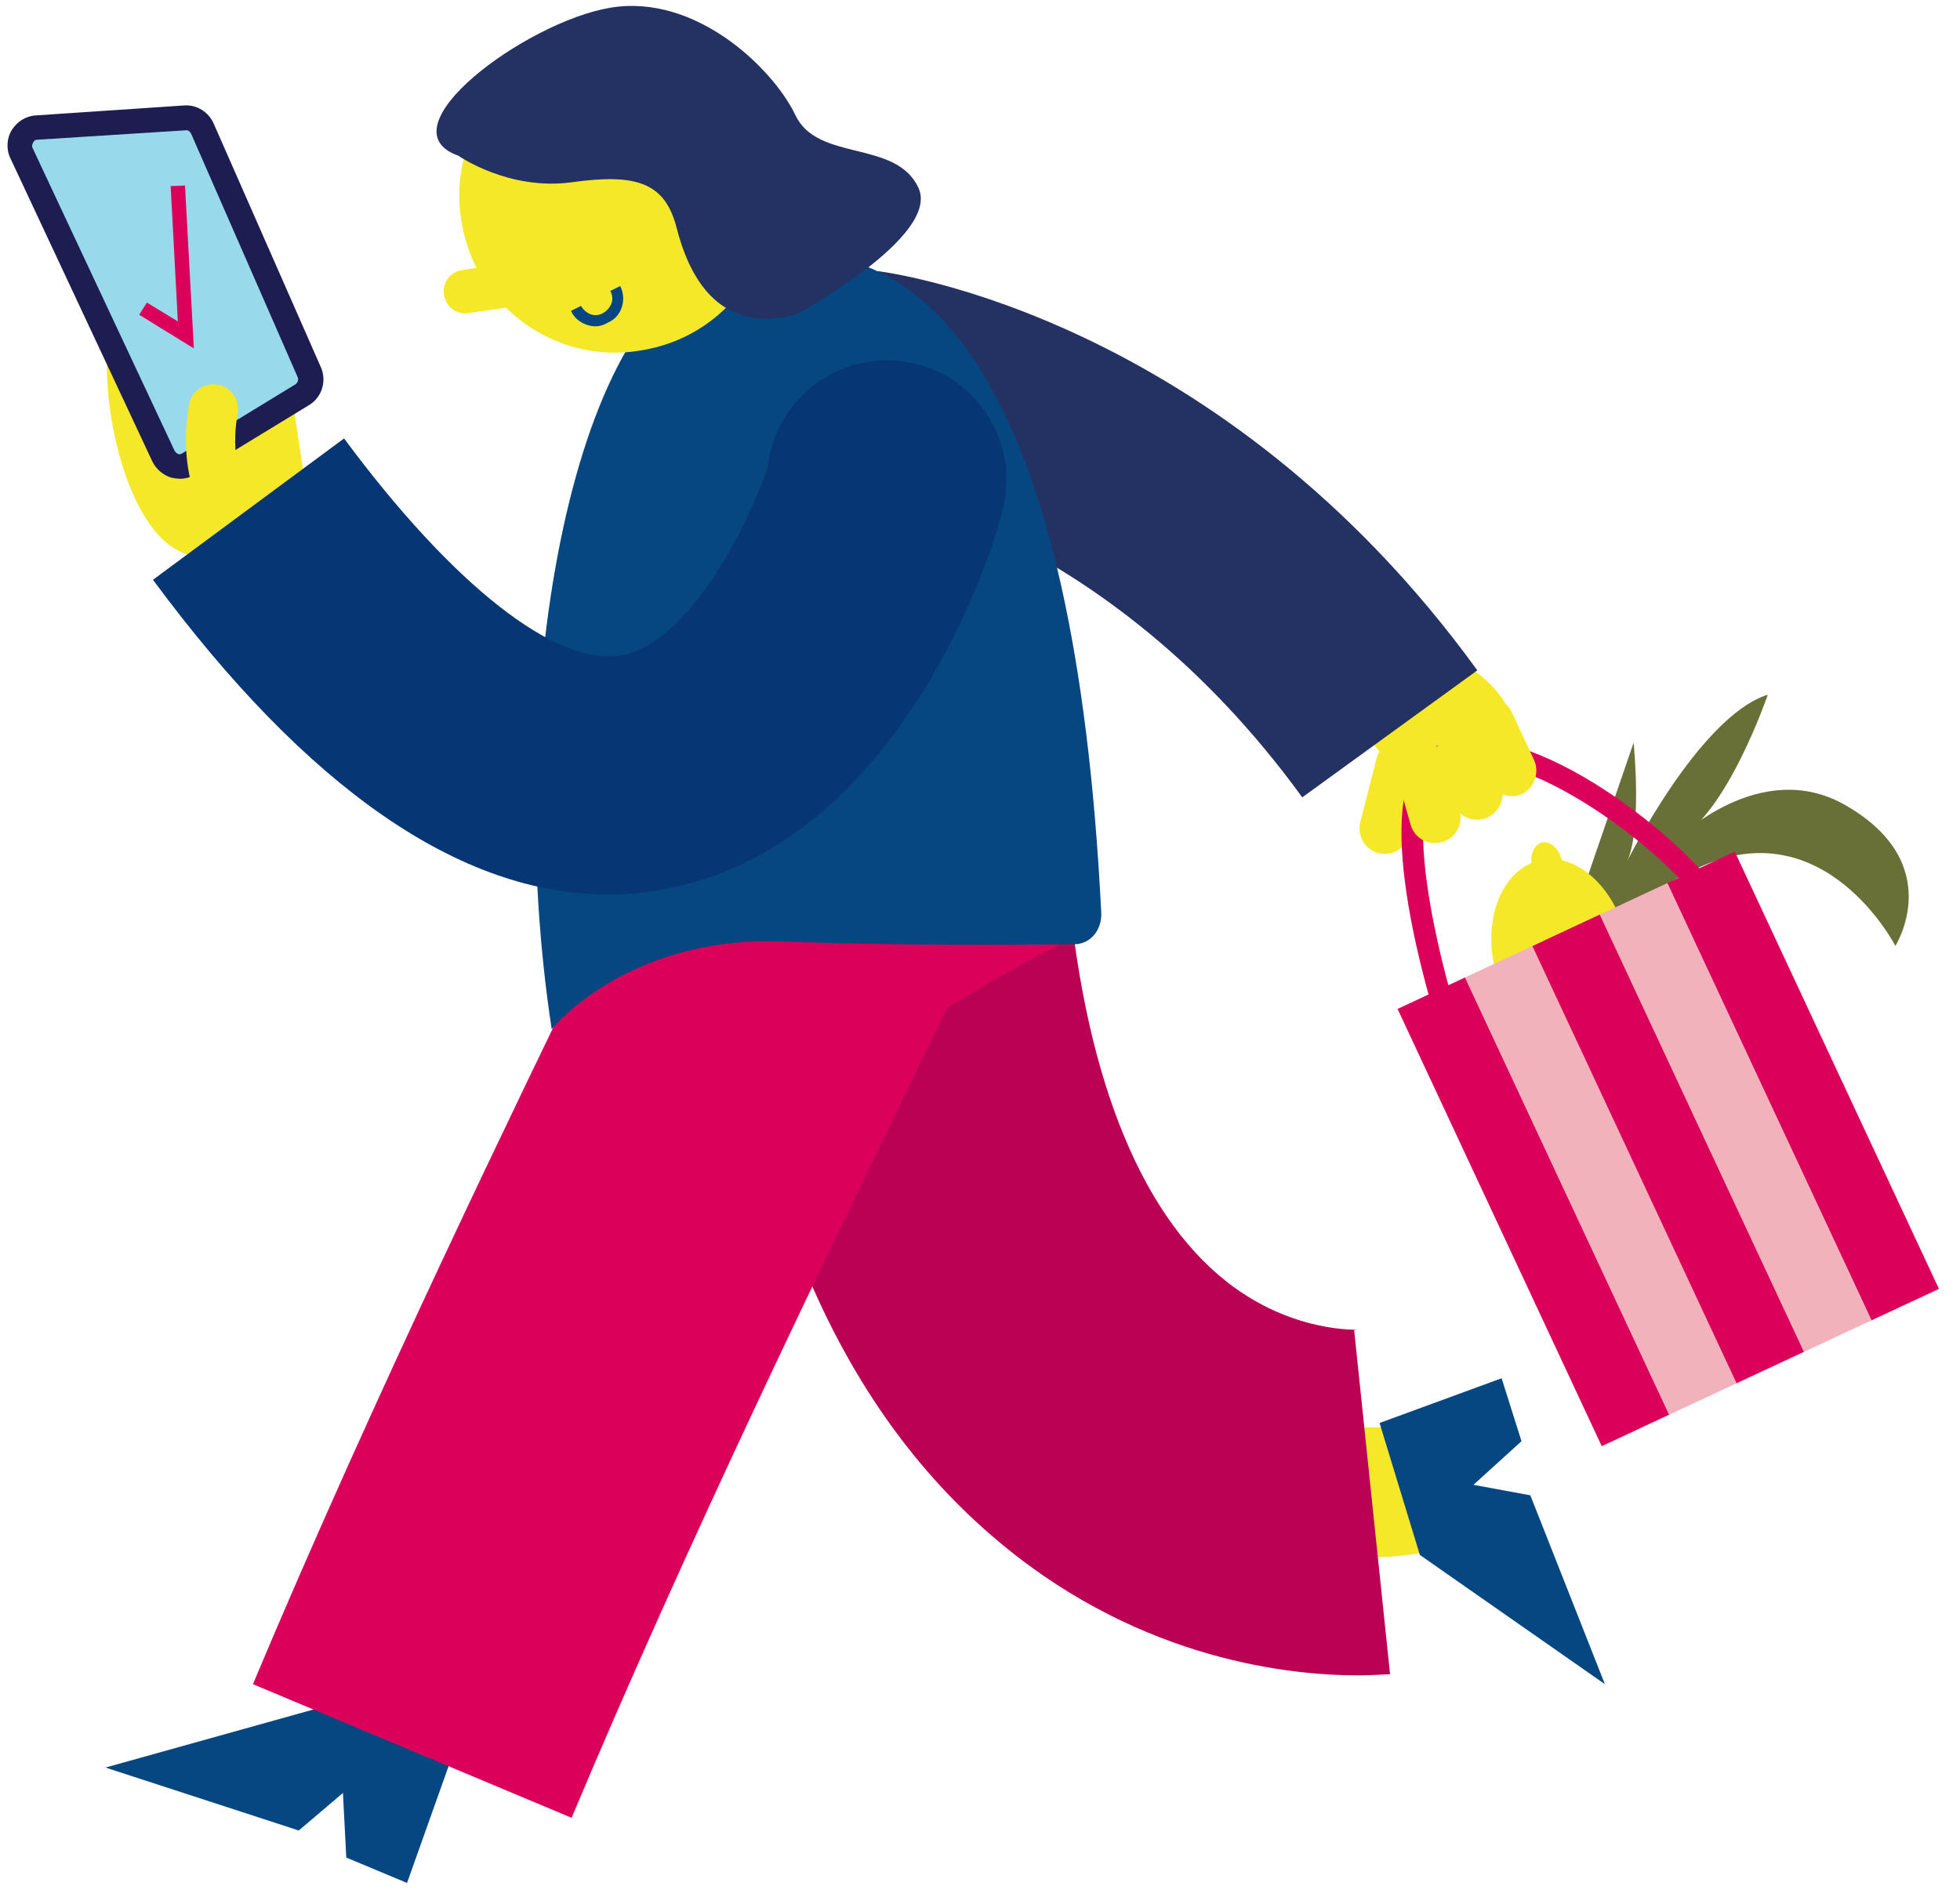<?xml version="1.0" encoding="utf-8"?>
<!-- Generator: Adobe Illustrator 27.9.0, SVG Export Plug-In . SVG Version: 6.00 Build 0)  -->
<svg version="1.1" id="Ebene_1" xmlns="http://www.w3.org/2000/svg" xmlns:xlink="http://www.w3.org/1999/xlink" x="0px" y="0px"
	 viewBox="0 0 354.9 343.5" style="enable-background:new 0 0 354.9 343.5;" xml:space="preserve">
<style type="text/css">
	.st0{fill:#F5E829;}
	.st1{fill:#074781;}
	.st2{fill:#243263;}
	.st3{fill:#BA0154;}
	.st4{fill:#DB015A;}
	.st5{fill:#98DAEB;}
	.st6{fill:#1D1D51;}
	.st7{fill:#073675;}
	.st8{fill:#697037;}
	.st9{fill:#F2B2BB;}
</style>
<g>
	<path class="st0" d="M248.5,282c-3.7,0-7.7-0.3-12.3-0.9l3.2-23.3c10.3,1.4,13.8,0.3,13.8,0.3c0,0,13.4,19,13.4,19
		C263,280.3,256.9,282,248.5,282z"/>
</g>
<g>
	<polygon class="st1" points="257.1,281.6 290.6,305 277.1,270.8 266.8,268.9 275.5,261 271.9,249.6 249.8,257.7 	"/>
</g>
<g>
	<polygon class="st1" points="58.5,309.1 19.1,320.1 54.1,331.5 62.1,324.7 62.7,336.4 73.7,341 81.6,318.8 	"/>
</g>
<path class="st0" d="M274,130.6c-2.1-6.9-9-10.3-9-10.3l-18.3,12.9c0,0,1.7,1,3.1,2.9c-0.2,0.4-0.4,0.7-0.5,1.1l-3,11.7
	c-0.6,2.5,0.9,5,3.3,5.6h0c2.5,0.6,5-0.9,5.6-3.3l0.5-2.1c0.7,0,1.1,0,1.1,0l17.6-8.8C274.5,140.2,276.1,137.5,274,130.6z"/>
<g>
	<path class="st2" d="M235.8,144.4c-36-49.6-80-56.2-81.8-56.5l4.9-38.8c2.5,0.3,62.2,8.3,108.6,72.3L235.8,144.4z"/>
</g>
<g>
	<path class="st3" d="M245.8,303.4c-11.9,0-38.7-2.6-64.1-23.5c-28.8-23.6-45.8-61.8-50.6-113.6l62.3-5.8
		c3.3,35.8,13.8,61,30.3,72.8c11.2,8,21.9,7.5,22.3,7.5c-0.5,0-0.8,0.1-0.8,0.1l6.5,62.3C251,303.2,248.9,303.4,245.8,303.4z"/>
</g>
<g>
	<path class="st4" d="M103.5,329.2l-57.7-24.2c21.8-52,48.3-106.4,62.5-135.7c4.4-9.1,7.9-16.2,9.6-19.9c4-8.8,8.7-15.2,51.2-37.1
		l28.7,55.6c-9.9,5.1-20.5,11-26.3,14.6c-1.9,3.9-4.2,8.6-6.9,14.3C150.6,225.5,124.6,278.9,103.5,329.2z"/>
</g>
<g>
	<path class="st1" d="M99.9,186.4c-9.1-59.4,3.3-130.3,30.1-138.4c39-11.8,64.7,23.4,69.4,117.2c0.2,3-1.8,5.8-4.9,5.8
		c-9.9,0.1-31.2,0.3-53.2-0.5C113.3,169.6,99.9,186.4,99.9,186.4z"/>
</g>
<g>
	<path class="st0" d="M52.3,68c0,0-19.6,7.5-19.7,5.2c-0.1-2.3-7.7-24.4-11.8-15.8s0.7,39.2,13.1,43s21.7-10.4,21.7-10.4L52.3,68z"
		/>
</g>
<g>
	<path class="st5" d="M3.9,27.8l25.7,54.8c0.8,1.8,3,2.4,4.7,1.4l20.5-12.5c1.4-0.9,2-2.6,1.3-4.1L36.6,23.3c-0.6-1.3-1.8-2-3.2-1.9
		L6.7,23.1C4.4,23.3,3,25.7,3.9,27.8z"/>
	<path class="st6" d="M32.6,86.7c-0.5,0-1.1-0.1-1.6-0.2c-1.5-0.5-2.7-1.5-3.4-2.9L1.9,28.7c-0.8-1.6-0.7-3.6,0.2-5.1
		C3.1,22,4.7,21,6.5,20.9l26.8-1.8c2.3-0.2,4.5,1.2,5.4,3.3l19.4,44.1c1.1,2.5,0.2,5.5-2.2,6.9L35.4,85.9
		C34.6,86.4,33.6,86.7,32.6,86.7z M5.9,26.8l25.7,54.8c0.2,0.4,0.5,0.5,0.6,0.6c0.2,0.1,0.5,0.1,0.8-0.1l20.5-12.5
		c0.4-0.3,0.6-0.8,0.4-1.3L34.6,24.2c-0.2-0.4-0.6-0.7-1-0.6L6.8,25.3c-0.5,0-0.7,0.3-0.8,0.5C5.9,26,5.7,26.4,5.9,26.8L5.9,26.8z"
		/>
</g>
<g>
	<path class="st0" d="M44.2,99c-0.9,0-1.9-0.3-2.7-0.9c-10.7-8.1-7.4-24.3-7.2-25c0.5-2.4,2.9-3.9,5.3-3.4c2.4,0.5,3.9,2.9,3.4,5.3
		c0,0.2-2.3,11.3,3.9,16c2,1.5,2.3,4.3,0.9,6.2C46.9,98.4,45.6,99,44.2,99z"/>
</g>
<path class="st7" d="M182.2,85.8c-0.6-12-10.8-21.2-22.8-20.5c-10.8,0.6-19.3,8.9-20.4,19.4c-3.8,11-14.4,31.9-26.6,34
	c-11.7,2-30.4-12.7-50.1-39.3l-34.6,25.6c28,37.9,55.7,57,82.4,57c3.3,0,6.5-0.3,9.8-0.9c42.5-7.5,59.2-60,60.9-66l-0.1,0
	C181.8,92.2,182.3,89.1,182.2,85.8z"/>
<g>
	<polygon class="st4" points="35.1,63.1 25.2,57 26.6,54.8 32.2,58.2 30.9,33.7 33.5,33.6 	"/>
</g>
<g>
	<g>
		<path class="st8" d="M284.3,168l11.5-33.5c0,0,1.7,16.7-1.5,22.1c0,0,13.2-26.8,25.8-30.8c0,0-7.5,22-16.7,26.4
			c0,0,15.3-15.4,30.9-6.3c18.3,10.6,8.9,25.4,8.9,25.4s-12.8-24.9-35.8-14.1c-23,10.8-16,20.7-16,20.7L284.3,168z"/>
	</g>
	<g>
		<path class="st0" d="M282.8,155.8c-0.5-2.1-2.1-3.6-3.6-3.2c-1.3,0.3-2.1,1.9-1.9,3.7c-5.6,2.4-8.6,10.3-6.7,18.8
			c2.1,9.2,9.1,15.5,15.7,14c6.6-1.5,10.3-10.1,8.2-19.3C292.8,162.4,288,157,282.8,155.8z"/>
	</g>
	<g>
		<g>
			
				<rect x="271" y="175.6" transform="matrix(0.906 -0.423 0.423 0.906 -66.746 138.252)" class="st4" width="13.5" height="87.4"/>
		</g>
		<g>
			
				<rect x="319.8" y="152.8" transform="matrix(0.906 -0.423 0.423 0.906 -52.487 156.779)" class="st4" width="13.5" height="87.4"/>
		</g>
		<g>
			
				<rect x="283.2" y="169.9" transform="matrix(0.906 -0.423 0.423 0.906 -63.181 142.884)" class="st9" width="13.5" height="87.4"/>
		</g>
		<g>
			
				<rect x="295.4" y="164.2" transform="matrix(0.906 -0.423 0.423 0.906 -59.617 147.516)" class="st4" width="13.5" height="87.4"/>
		</g>
		<g>
			
				<rect x="307.6" y="158.5" transform="matrix(0.906 -0.423 0.423 0.906 -56.052 152.147)" class="st9" width="13.5" height="87.4"/>
		</g>
	</g>
	<g>
		<path class="st4" d="M260.9,187.5c-0.5-1.4-11.6-35.2-5.1-48c1.3-2.5,3.1-4.1,5.5-4.9c16-5.1,44.3,17.6,51.4,28.9l-3.3,2.1
			c-7.1-11.3-33.8-31.4-46.9-27.2c-1.4,0.4-2.4,1.4-3.2,2.9c-4.8,9.4,2.2,35.7,5.3,45L260.9,187.5z"/>
	</g>
</g>
<path class="st0" d="M277.8,137.7l-4.1-8.8c-1.1-2.3-3.8-3.3-6.1-2.2c-1.4,0.6-2.3,1.9-2.6,3.3c-0.5,0-0.9,0-1.4,0.1
	c-2.3,0.6-3.7,2.9-3.3,5.2c-1.1-1-2.7-1.4-4.3-1c-2.5,0.7-3.9,3.2-3.2,5.7l2.6,9.3c0.7,2.5,3.2,3.9,5.7,3.2c2.3-0.6,3.7-2.9,3.3-5.2
	c1.1,1,2.7,1.4,4.3,1c2-0.6,3.3-2.4,3.4-4.4c1.1,0.4,2.4,0.4,3.5-0.1C277.8,142.7,278.8,140,277.8,137.7z"/>
<path class="st0" d="M139.6,31.2c-2.4-15.5-16.9-26.1-32.4-23.7C91.8,9.8,81.1,24.3,83.5,39.8c0.5,3.1,1.4,6,2.8,8.7l-2.6,0.4
	c-2.2,0.3-3.7,2.4-3.3,4.5c0.3,2.2,2.4,3.7,4.5,3.3l6.7-1c6.2,6.1,15,9.3,24.2,7.8C131.4,61.2,142,46.7,139.6,31.2z"/>
<g>
	<path class="st2" d="M83,28.2c0,0,9.1,6.4,20.6,4.8s16.8,0,18.9,8.2s7.2,19.5,21.6,15.8c0,0,26.3-14.2,22.2-23S148,29.4,144,20.8
		c-4.1-8.5-18.1-22-33.5-19.4S69.1,23.3,83,28.2z"/>
</g>
<g>
	<path class="st1" d="M107.8,59.1c-0.5,0-1.1-0.1-1.6-0.3c-1.2-0.4-2.3-1.3-2.8-2.5l1.8-0.9c0.4,0.7,1,1.2,1.7,1.5
		c0.8,0.3,1.6,0.2,2.3-0.2c0.7-0.4,1.2-1,1.5-1.7c0.3-0.8,0.2-1.6-0.2-2.3l1.8-0.9c0.6,1.2,0.7,2.5,0.3,3.8
		c-0.4,1.3-1.3,2.3-2.5,2.8C109.3,58.9,108.5,59.1,107.8,59.1z"/>
</g>
</svg>
